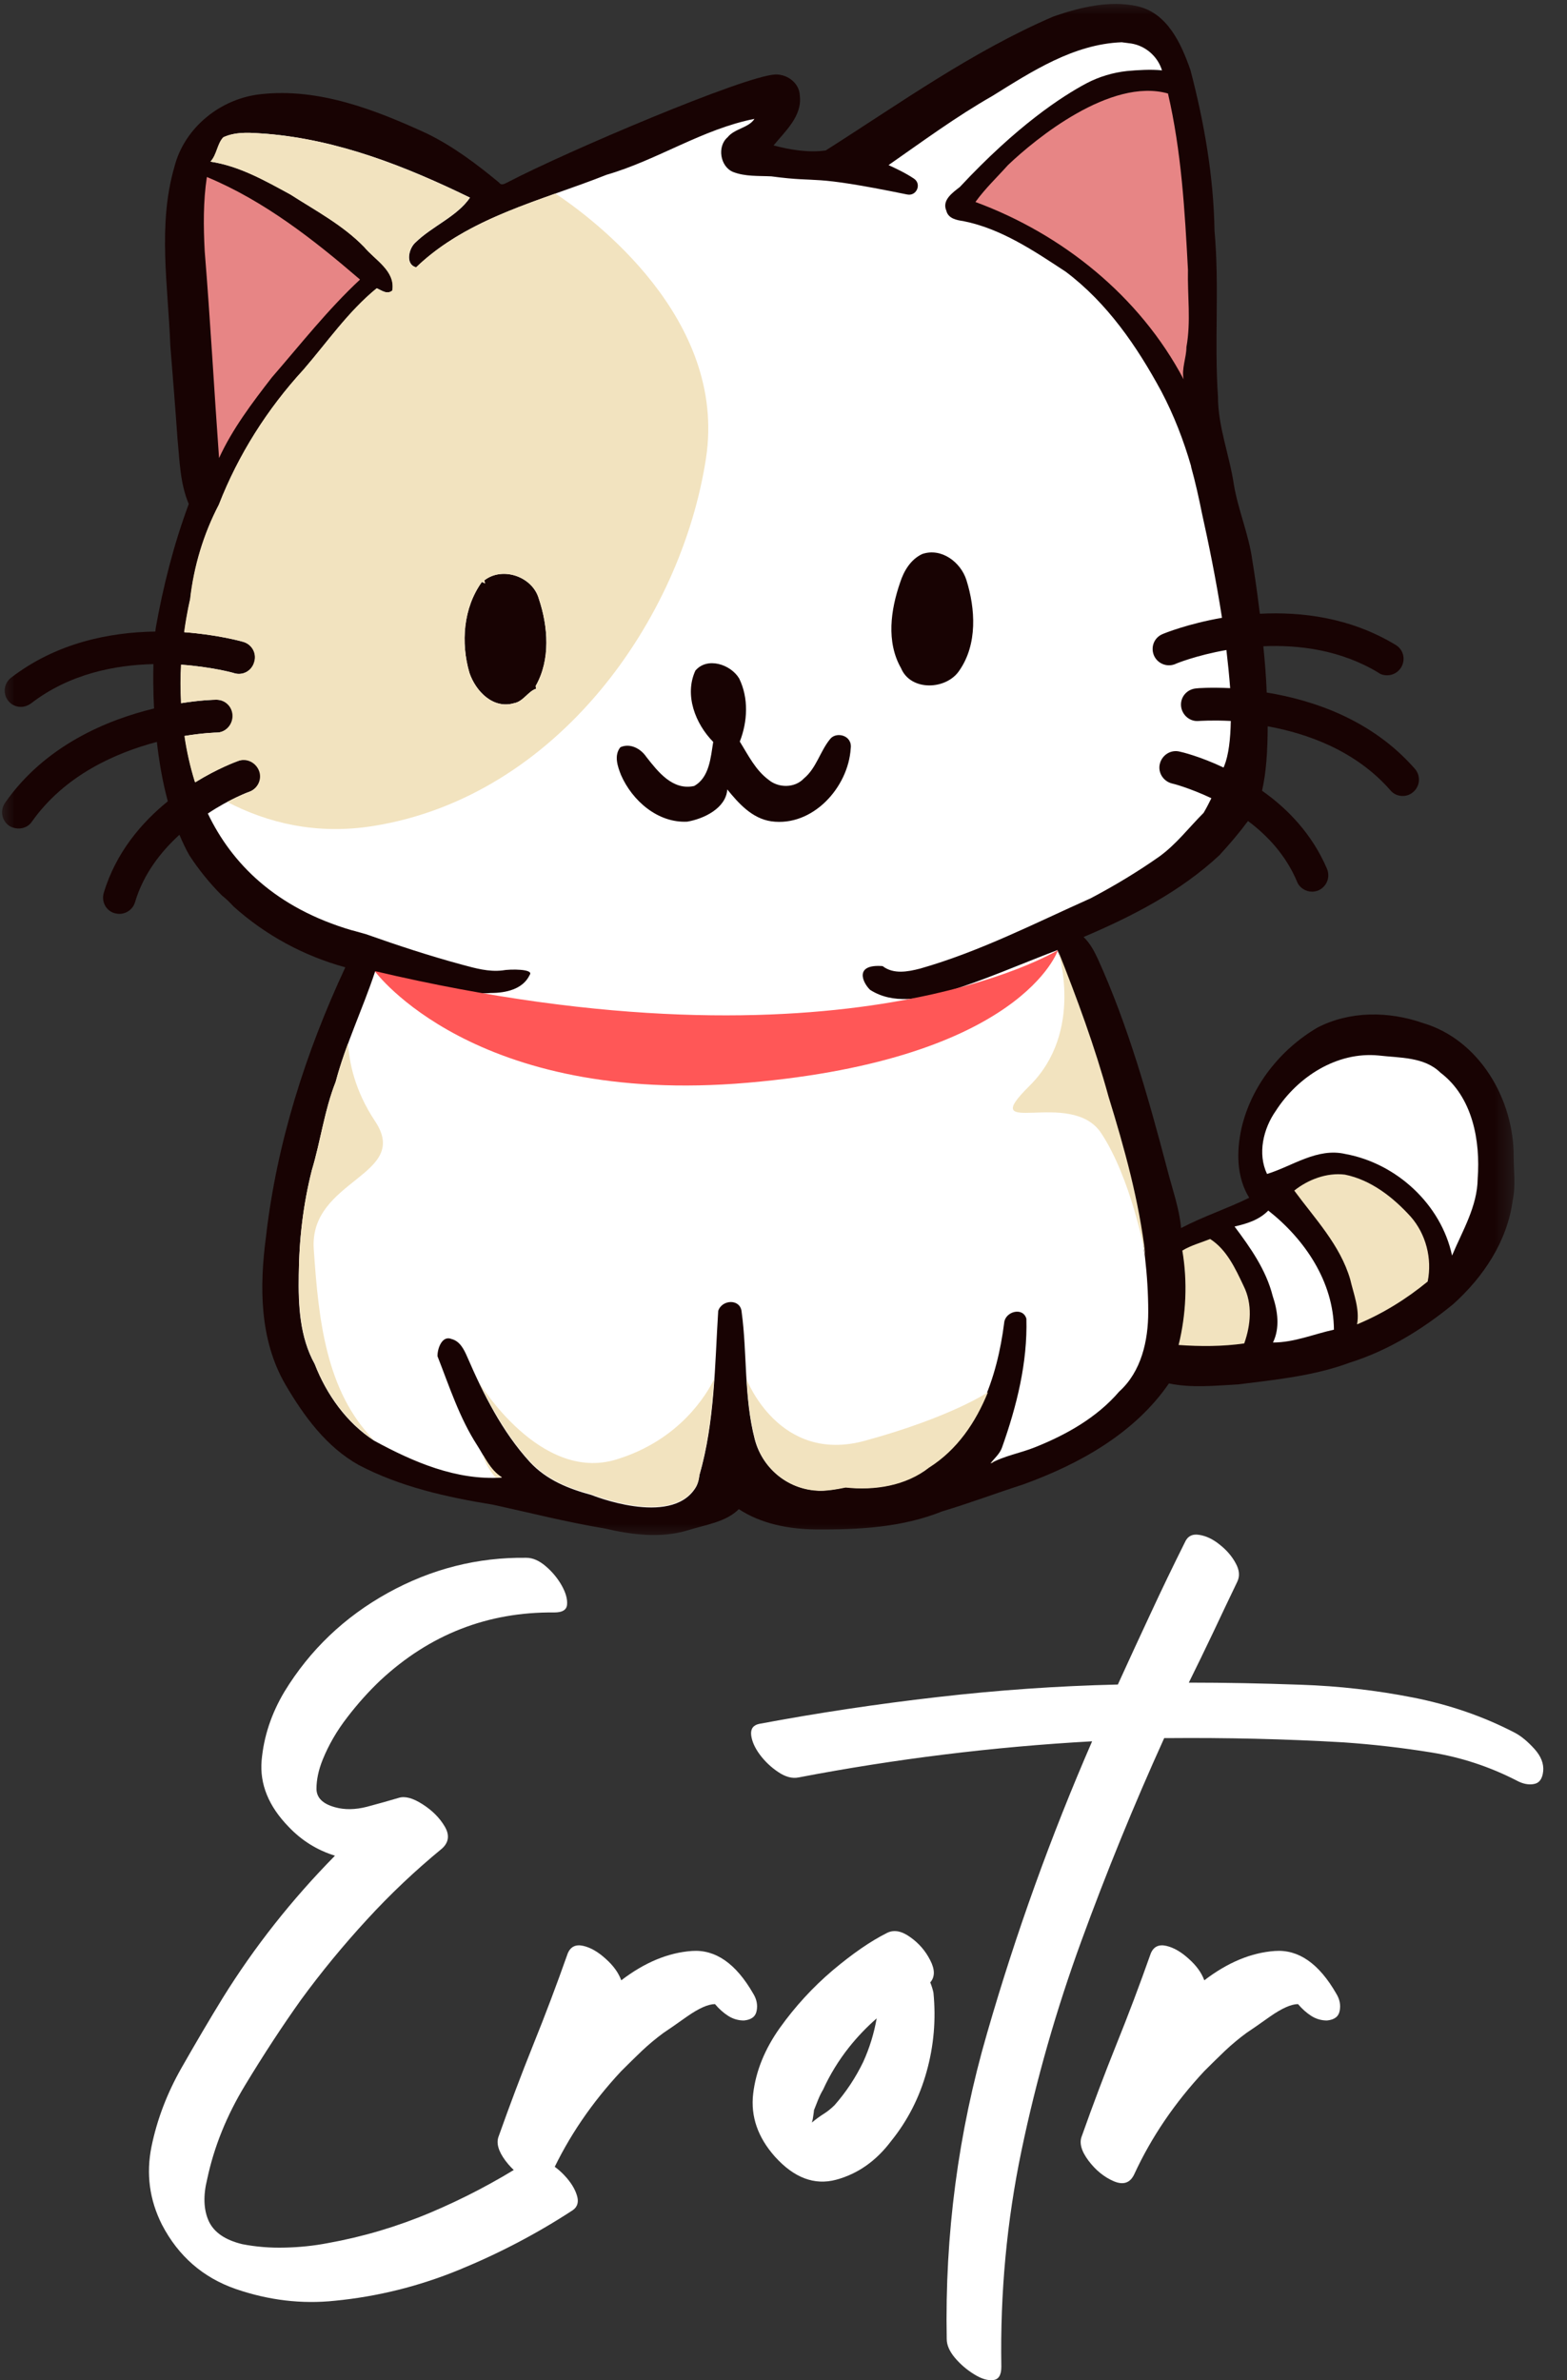 <svg xmlns="http://www.w3.org/2000/svg" width="54" height="82" viewBox="0 0 54 82" fill="none"><rect x="0" y="0" width="54" height="82" fill="#333333" stroke="none"/><mask id="mask0_2_326" style="mask-type:luminance" maskUnits="userSpaceOnUse" x="0" y="0" width="53" height="54"><path d="M0 0H52.391V53.094H0V0Z" fill="white"></path></mask><g mask="url(#mask0_2_326)"><path d="M52.129 41.35C51.946 42.76 51.116 44 50.072 44.935C49.016 45.798 47.831 46.531 46.529 46.939C45.289 47.402 43.965 47.532 42.672 47.694C41.875 47.737 41.068 47.824 40.282 47.661C39.097 49.384 37.191 50.441 35.262 51.14C34.325 51.442 33.409 51.787 32.473 52.067C31.083 52.627 29.576 52.702 28.1 52.691C27.184 52.68 26.227 52.497 25.461 51.992C25.009 52.444 24.298 52.53 23.694 52.724C22.758 53.003 21.767 52.874 20.841 52.658C19.548 52.444 18.277 52.12 16.995 51.84C15.402 51.581 13.797 51.226 12.363 50.472C11.244 49.847 10.468 48.781 9.832 47.694C8.939 46.153 8.939 44.311 9.166 42.61C9.532 39.39 10.534 36.255 11.9 33.325C10.479 32.938 9.144 32.217 8.045 31.226C7.937 31.107 7.809 30.977 7.646 30.849C7.226 30.428 6.849 29.964 6.527 29.47C6.397 29.243 6.289 29.007 6.183 28.759C5.547 29.34 4.943 30.105 4.652 31.085C4.576 31.332 4.351 31.484 4.113 31.484C4.06 31.484 4.007 31.473 3.952 31.462C3.65 31.376 3.489 31.063 3.575 30.763C3.996 29.362 4.89 28.329 5.783 27.606C5.6 26.928 5.481 26.228 5.406 25.56C4.016 25.926 2.24 26.692 1.099 28.307C0.991 28.468 0.819 28.543 0.635 28.543C0.527 28.543 0.408 28.51 0.311 28.446C0.053 28.263 -5.76377e-05 27.919 0.172 27.66C1.562 25.668 3.716 24.794 5.309 24.408C5.278 23.837 5.278 23.32 5.287 22.879C3.963 22.91 2.39 23.212 1.066 24.236C0.958 24.311 0.839 24.353 0.721 24.353C0.549 24.353 0.386 24.278 0.28 24.139C0.086 23.89 0.139 23.535 0.377 23.351C1.97 22.124 3.824 21.78 5.353 21.758C5.364 21.683 5.364 21.65 5.364 21.65C5.622 20.196 5.988 18.753 6.505 17.363C6.203 16.652 6.192 15.878 6.117 15.123C6.042 14.046 5.955 12.98 5.869 11.904C5.794 9.856 5.428 7.756 6.009 5.752C6.355 4.386 7.615 3.384 9.003 3.243C10.995 3.027 12.935 3.782 14.711 4.6C15.618 5.042 16.434 5.657 17.2 6.292C17.286 6.421 17.436 6.302 17.533 6.26C19.494 5.236 25.666 2.608 26.721 2.566C27.14 2.555 27.551 2.866 27.562 3.298C27.648 3.998 27.065 4.514 26.657 5.011C27.237 5.161 27.862 5.269 28.455 5.183C31.019 3.556 33.506 1.767 36.317 0.562C37.233 0.249 38.235 0.002 39.203 0.216C40.238 0.454 40.712 1.52 41.024 2.414C41.498 4.223 41.822 6.076 41.853 7.95C42.026 9.856 41.842 11.763 41.972 13.669C41.972 14.704 42.372 15.684 42.522 16.707C42.672 17.59 43.038 18.42 43.157 19.313C43.199 19.561 43.307 20.251 43.416 21.145C44.848 21.07 46.54 21.273 48.1 22.221C48.369 22.383 48.446 22.727 48.283 22.996C48.175 23.168 47.994 23.265 47.8 23.265C47.703 23.265 47.595 23.245 47.508 23.179C46.216 22.394 44.773 22.21 43.535 22.264C43.588 22.782 43.632 23.32 43.652 23.859C45.236 24.117 47.27 24.785 48.758 26.487C48.963 26.723 48.941 27.078 48.704 27.283C48.596 27.38 48.466 27.422 48.338 27.422C48.175 27.422 48.025 27.358 47.917 27.23C46.723 25.862 45.053 25.269 43.685 25.022C43.685 25.862 43.632 26.637 43.491 27.241C44.364 27.855 45.214 28.726 45.73 29.933C45.849 30.224 45.721 30.547 45.43 30.677C45.355 30.708 45.278 30.719 45.214 30.719C45 30.719 44.783 30.591 44.697 30.375C44.32 29.47 43.674 28.781 43.007 28.285C42.705 28.693 42.372 29.082 42.026 29.459C40.679 30.719 39.011 31.57 37.341 32.281C37.566 32.497 37.707 32.766 37.837 33.045C38.881 35.35 39.57 37.806 40.216 40.251C40.388 40.93 40.637 41.608 40.701 42.308C41.456 41.91 42.284 41.641 43.049 41.264C42.608 40.553 42.608 39.669 42.78 38.883C43.113 37.418 44.115 36.158 45.397 35.403C46.518 34.823 47.853 34.834 49.027 35.242C50.977 35.814 52.171 37.87 52.162 39.843C52.162 40.315 52.237 40.844 52.129 41.35Z" fill="#180303"></path></g><path d="M34.735 5.688C34.358 6.109 33.948 6.496 33.614 6.959C36.62 8.069 39.28 10.212 40.788 13.067C40.712 12.7 40.885 12.323 40.885 11.957C41.046 11.074 40.918 10.18 40.938 9.296C40.83 7.261 40.712 5.214 40.249 3.221C38.268 2.663 35.671 4.794 34.735 5.688ZM7.054 8.649C7.248 11.03 7.377 13.411 7.549 15.781C8.001 14.79 8.692 13.874 9.369 13.002C10.36 11.86 11.298 10.664 12.407 9.631C10.803 8.252 9.1 6.917 7.129 6.098C7.001 6.937 7.01 7.8 7.054 8.649Z" fill="#E78585"></path><path d="M45.968 45.809C45.957 44.161 44.966 42.696 43.706 41.705C43.393 42.027 42.974 42.157 42.544 42.255C43.093 42.987 43.631 43.751 43.857 44.646C44.029 45.152 44.115 45.743 43.868 46.251C44.6 46.251 45.278 45.959 45.968 45.809ZM49.64 36.955C49.081 36.405 48.241 36.449 47.508 36.363C46.076 36.222 44.719 37.096 43.965 38.27C43.534 38.883 43.329 39.746 43.663 40.445C44.536 40.176 45.397 39.529 46.366 39.757C48.122 40.079 49.662 41.489 50.039 43.256C50.395 42.405 50.911 41.566 50.922 40.606C51.019 39.302 50.75 37.795 49.64 36.955ZM41.315 24.838C41.003 24.871 40.734 24.633 40.701 24.333C40.668 24.02 40.895 23.751 41.207 23.718C41.262 23.707 41.714 23.676 42.392 23.707C42.361 23.287 42.316 22.846 42.263 22.394C41.218 22.577 40.507 22.868 40.496 22.879C40.205 22.996 39.883 22.857 39.764 22.577C39.646 22.286 39.775 21.963 40.066 21.844C40.141 21.811 40.938 21.489 42.111 21.284C41.908 19.971 41.639 18.667 41.423 17.698C41.315 17.16 41.196 16.621 41.046 16.083C41.046 16.072 41.046 16.061 41.046 16.061C40.787 15.167 40.454 14.305 40.022 13.486C39.183 11.935 38.159 10.439 36.727 9.362C35.629 8.64 34.497 7.875 33.195 7.617C32.968 7.584 32.676 7.53 32.612 7.261C32.451 6.895 32.828 6.637 33.076 6.443C35.057 4.32 36.597 3.318 37.449 2.866C37.879 2.641 38.353 2.5 38.837 2.447C39.203 2.414 39.667 2.383 40.044 2.425C39.894 1.939 39.472 1.575 38.978 1.498C38.87 1.487 38.762 1.467 38.654 1.456C36.996 1.52 35.564 2.458 34.196 3.307C32.946 4.02 31.794 4.87 30.62 5.688C30.856 5.796 31.202 5.957 31.491 6.151C31.772 6.335 31.588 6.765 31.266 6.701C27.787 5.99 28.347 6.313 26.582 6.076C26.139 6.054 25.686 6.087 25.267 5.926C24.814 5.743 24.706 5.042 25.073 4.73C25.311 4.428 25.805 4.406 25.999 4.095C24.201 4.45 22.65 5.516 20.904 6.021C18.654 6.917 16.145 7.476 14.347 9.21C13.958 9.113 14.086 8.563 14.313 8.36C14.894 7.789 15.746 7.466 16.198 6.809C13.989 5.732 11.664 4.816 9.197 4.611C8.702 4.578 8.164 4.514 7.701 4.73C7.484 4.967 7.484 5.322 7.259 5.569C8.261 5.721 9.144 6.227 10.015 6.701C10.889 7.261 11.825 7.756 12.557 8.51C12.934 8.963 13.634 9.329 13.528 10.008C13.345 10.159 13.162 10.008 12.988 9.931C12.008 10.73 11.286 11.785 10.468 12.732C9.219 14.09 8.217 15.673 7.549 17.385C7.021 18.398 6.688 19.507 6.558 20.648C6.558 20.648 6.452 21.079 6.355 21.78C7.506 21.866 8.314 22.091 8.389 22.113C8.691 22.2 8.863 22.513 8.766 22.813C8.68 23.115 8.367 23.287 8.067 23.19C8.045 23.179 7.301 22.976 6.246 22.899C6.224 23.309 6.224 23.751 6.246 24.225C6.924 24.117 7.387 24.106 7.453 24.106H7.462C7.776 24.106 8.023 24.353 8.023 24.666C8.023 24.978 7.776 25.238 7.473 25.238C7.453 25.238 7.021 25.247 6.365 25.355C6.441 25.882 6.558 26.423 6.73 26.95C7.528 26.454 8.164 26.228 8.228 26.206C8.519 26.098 8.841 26.26 8.95 26.551C9.058 26.842 8.896 27.164 8.605 27.272C8.594 27.272 7.937 27.51 7.162 28.027C7.981 29.739 9.488 31.279 12.138 32.054H12.149C12.299 32.098 12.449 32.14 12.612 32.184C13.711 32.572 14.819 32.938 15.94 33.239C16.381 33.358 16.844 33.488 17.308 33.433C17.588 33.38 18.407 33.38 18.255 33.585C18.018 34.09 17.416 34.209 16.919 34.209C15.54 34.306 14.238 33.777 12.924 33.477C12.504 34.748 11.911 35.975 11.566 37.279C11.178 38.258 11.05 39.313 10.748 40.315C10.448 41.5 10.306 42.707 10.296 43.925C10.274 44.968 10.329 46.067 10.845 46.994C11.255 48.049 11.944 49.018 12.892 49.633C14.238 50.365 15.724 51.01 17.297 50.904C16.888 50.644 16.694 50.182 16.445 49.794C15.832 48.846 15.487 47.769 15.077 46.725C15.068 46.476 15.229 45.992 15.562 46.131C15.854 46.206 15.993 46.498 16.101 46.745C16.661 48.038 17.308 49.331 18.265 50.375C18.837 50.99 19.591 51.29 20.388 51.506C20.388 51.506 23.091 52.605 23.954 51.279C24.04 51.151 24.082 51.001 24.104 50.818C24.631 48.998 24.631 47.047 24.75 45.163C24.878 44.763 25.525 44.732 25.558 45.205C25.752 46.617 25.633 48.135 26.01 49.589C26.268 50.569 27.12 51.29 28.133 51.345H28.142C28.142 51.345 28.422 51.398 29.133 51.237C30.125 51.345 31.202 51.184 32.01 50.549C33.689 49.481 34.368 47.446 34.605 45.571C34.638 45.185 35.251 45.013 35.37 45.432C35.412 46.95 35.035 48.448 34.53 49.869C34.455 50.085 34.271 50.236 34.13 50.419C34.616 50.149 35.165 50.063 35.671 49.858C36.749 49.428 37.804 48.834 38.568 47.941C39.333 47.252 39.569 46.186 39.569 45.196C39.569 42.663 38.925 40.176 38.181 37.773C37.707 36.061 37.093 34.393 36.436 32.733C35.154 33.219 33.905 33.777 32.59 34.176C31.752 34.413 30.77 34.607 29.984 34.101C29.726 33.854 29.424 33.208 30.415 33.283C30.792 33.574 31.288 33.477 31.708 33.369C33.755 32.786 35.661 31.807 37.588 30.946C38.407 30.514 39.194 30.041 39.947 29.512C40.529 29.093 40.971 28.51 41.476 28.005C41.573 27.844 41.659 27.672 41.745 27.499C40.992 27.144 40.41 26.992 40.388 26.992C40.088 26.917 39.894 26.615 39.969 26.314C40.044 26.012 40.346 25.818 40.648 25.893C40.712 25.904 41.348 26.056 42.166 26.443C42.177 26.423 42.177 26.401 42.188 26.39C42.339 26.012 42.403 25.474 42.414 24.838C41.767 24.805 41.337 24.838 41.315 24.838ZM18.471 23.729C18.201 23.815 18.029 24.17 17.716 24.225C16.995 24.439 16.392 23.815 16.176 23.179C15.876 22.146 15.962 20.939 16.608 20.046C16.628 20.057 16.683 20.088 16.714 20.099C16.705 20.068 16.694 20.013 16.694 19.991C17.319 19.507 18.352 19.863 18.568 20.626C18.89 21.586 18.976 22.727 18.46 23.632C18.46 23.654 18.471 23.698 18.471 23.729ZM29.316 25.787C29.23 27.133 28.003 28.49 26.582 28.296C25.913 28.199 25.45 27.672 25.062 27.197C25.02 27.844 24.254 28.21 23.684 28.307C22.672 28.36 21.787 27.585 21.401 26.701C21.282 26.401 21.152 26.023 21.379 25.743C21.712 25.593 22.078 25.787 22.273 26.076C22.672 26.584 23.177 27.241 23.921 27.078C24.448 26.787 24.492 26.087 24.578 25.56C23.963 24.936 23.576 23.945 23.963 23.104C24.373 22.619 25.181 22.888 25.472 23.373C25.805 24.053 25.763 24.86 25.494 25.549C25.783 26.012 26.032 26.529 26.485 26.864C26.829 27.153 27.389 27.153 27.701 26.82C28.133 26.465 28.261 25.882 28.605 25.463C28.81 25.194 29.382 25.324 29.316 25.787ZM33.065 23.093C32.623 23.773 31.385 23.826 31.05 23.018C30.534 22.113 30.695 21.004 31.019 20.068C31.147 19.669 31.385 19.269 31.783 19.086C32.44 18.861 33.108 19.366 33.303 19.982C33.614 20.973 33.689 22.189 33.065 23.093Z" fill="white"></path><path d="M36.458 32.733C36.458 32.733 35.23 36.482 25.774 37.301C16.317 38.119 12.913 33.455 12.913 33.455C29.091 37.268 36.458 32.733 36.458 32.733Z" fill="#FF5757"></path><path d="M42.855 44.3C42.575 43.709 42.275 43.051 41.703 42.685C41.379 42.815 41.046 42.901 40.744 43.084C40.927 44.161 40.874 45.282 40.616 46.337C41.37 46.39 42.134 46.39 42.877 46.283C43.103 45.648 43.169 44.926 42.855 44.3ZM48.619 41.921C48.014 41.253 47.251 40.65 46.346 40.467C45.721 40.39 45.075 40.639 44.601 41.017C45.311 41.985 46.183 42.89 46.529 44.075C46.646 44.58 46.862 45.099 46.765 45.626C47.648 45.26 48.467 44.752 49.199 44.15C49.36 43.353 49.135 42.513 48.619 41.921ZM24.33 15.781C25.062 10.966 20.422 7.52 19.14 6.668C17.405 7.283 15.671 7.928 14.336 9.21C13.948 9.113 14.078 8.563 14.303 8.36C14.885 7.789 15.735 7.466 16.188 6.809C13.981 5.732 11.653 4.816 9.186 4.611C8.692 4.578 8.153 4.514 7.69 4.73C7.474 4.967 7.474 5.322 7.249 5.569C8.25 5.721 9.133 6.227 10.005 6.701C10.878 7.261 11.814 7.756 12.547 8.51C12.924 8.963 13.624 9.329 13.517 10.008C13.334 10.159 13.151 10.008 12.979 9.931C11.997 10.73 11.276 11.785 10.457 12.732C9.208 14.09 8.206 15.673 7.54 17.385C7.011 18.398 6.677 19.508 6.549 20.648C6.549 20.648 6.441 21.079 6.344 21.78C7.496 21.866 8.304 22.091 8.379 22.113C8.681 22.2 8.853 22.513 8.756 22.813C8.67 23.115 8.358 23.287 8.056 23.19C8.034 23.179 7.291 22.976 6.236 22.899C6.214 23.309 6.214 23.751 6.236 24.225C6.914 24.117 7.377 24.106 7.443 24.106H7.454C7.765 24.106 8.012 24.353 8.012 24.666C8.012 24.978 7.765 25.238 7.463 25.238C7.443 25.238 7.011 25.247 6.355 25.355C6.43 25.873 6.549 26.401 6.71 26.928C6.721 26.939 6.721 26.939 6.73 26.95C7.518 26.465 8.153 26.239 8.206 26.218C8.498 26.109 8.82 26.271 8.928 26.562C9.036 26.853 8.875 27.175 8.584 27.283C8.573 27.283 8.272 27.402 7.829 27.628C9.219 28.349 10.9 28.77 12.86 28.457C19.193 27.445 23.48 21.348 24.33 15.781ZM18.471 23.729C18.202 23.815 18.03 24.17 17.717 24.225C16.995 24.439 16.393 23.815 16.177 23.179C15.876 22.146 15.962 20.94 16.609 20.046C16.629 20.057 16.684 20.088 16.715 20.099C16.706 20.068 16.695 20.013 16.695 19.991C17.319 19.508 18.352 19.863 18.568 20.626C18.89 21.586 18.977 22.727 18.46 23.632C18.46 23.654 18.471 23.698 18.471 23.729ZM10.812 43.029C10.976 45.443 11.223 47.93 12.893 49.622C11.944 48.998 11.245 48.027 10.845 46.983C10.329 46.045 10.285 44.958 10.296 43.914C10.307 42.696 10.448 41.48 10.748 40.304C11.051 39.302 11.179 38.248 11.567 37.268C11.686 36.816 11.836 36.374 11.997 35.933C12.03 36.599 12.224 37.57 12.924 38.625C14.184 40.509 10.651 40.628 10.812 43.029ZM24.61 47.511C24.535 48.62 24.407 49.73 24.104 50.796C24.082 50.979 24.04 51.14 23.954 51.259C23.092 52.583 20.389 51.484 20.389 51.484C19.603 51.279 18.837 50.968 18.266 50.355C17.534 49.556 16.984 48.609 16.512 47.63C16.512 47.63 18.612 51.096 21.249 50.278C23.425 49.611 24.352 48.038 24.61 47.511ZM16.64 50.117C16.812 50.408 16.995 50.71 17.297 50.893C17.222 50.893 17.158 50.904 17.081 50.904C16.867 50.655 16.715 50.397 16.64 50.117ZM32.021 50.558C31.214 51.193 30.135 51.356 29.144 51.248C28.423 51.398 28.153 51.356 28.153 51.356H28.142C27.131 51.29 26.28 50.58 26.022 49.6C25.839 48.911 25.774 48.221 25.731 47.522C25.731 47.522 26.851 50.452 29.813 49.633C32.774 48.825 34.045 47.963 34.045 47.963C33.626 48.998 32.99 49.944 32.021 50.558ZM34.25 50.3C34.239 50.322 34.239 50.355 34.228 50.375C34.208 50.386 34.175 50.397 34.153 50.419C34.186 50.375 34.217 50.343 34.25 50.3ZM39.473 43.256C39.453 43.148 38.968 40.573 37.944 39.033C36.9 37.462 33.581 39.282 35.479 37.407C37.374 35.533 36.459 32.744 36.459 32.744C37.114 34.393 37.73 36.061 38.202 37.784C38.751 39.562 39.259 41.392 39.473 43.256Z" fill="#F2E3BF"></path><path d="M18.106 74.509C18.297 74.366 18.517 74.348 18.766 74.45C19.015 74.556 19.244 74.723 19.454 74.948C19.669 75.177 19.81 75.404 19.879 75.629C19.952 75.853 19.905 76.025 19.74 76.142C18.509 76.948 17.2 77.633 15.814 78.201C14.431 78.767 13.008 79.12 11.543 79.263C10.404 79.384 9.267 79.25 8.129 78.86C6.996 78.468 6.146 77.728 5.58 76.64C5.15 75.785 5.031 74.89 5.221 73.952C5.412 73.02 5.756 72.117 6.254 71.242C6.752 70.368 7.225 69.564 7.675 68.832C8.763 67.079 10.052 65.445 11.543 63.931C10.928 63.74 10.395 63.409 9.946 62.935C9.257 62.228 8.946 61.466 9.016 60.649C9.089 59.829 9.349 59.041 9.8 58.283C10.678 56.844 11.867 55.708 13.367 54.877C14.87 54.047 16.462 53.644 18.143 53.668C18.357 53.668 18.577 53.763 18.802 53.954C19.026 54.144 19.209 54.364 19.352 54.613C19.493 54.862 19.557 55.082 19.542 55.272C19.531 55.459 19.385 55.551 19.103 55.551C16.806 55.527 14.806 56.309 13.103 57.895C12.702 58.276 12.323 58.699 11.968 59.162C11.611 59.622 11.327 60.111 11.118 60.627C10.975 60.984 10.906 61.316 10.906 61.623C10.906 61.931 11.118 62.144 11.543 62.261C11.874 62.354 12.241 62.349 12.642 62.246C13.041 62.14 13.407 62.037 13.741 61.938C13.955 61.871 14.228 61.944 14.561 62.158C14.892 62.369 15.147 62.623 15.323 62.92C15.499 63.213 15.469 63.468 15.235 63.682C14.312 64.44 13.447 65.257 12.642 66.136C11.836 67.011 11.078 67.931 10.371 68.897C9.73 69.797 9.091 70.773 8.452 71.828C7.811 72.882 7.375 73.963 7.14 75.073C6.998 75.644 7.016 76.124 7.192 76.516C7.371 76.906 7.758 77.171 8.349 77.314C8.822 77.406 9.312 77.446 9.821 77.432C10.329 77.421 10.82 77.369 11.294 77.278C12.499 77.062 13.676 76.714 14.825 76.23C15.971 75.747 17.066 75.172 18.106 74.509Z" fill="white"></path><path d="M25.958 68.685C26.075 68.876 26.114 69.072 26.075 69.271C26.04 69.472 25.894 69.584 25.636 69.608C25.445 69.608 25.266 69.557 25.101 69.454C24.934 69.348 24.78 69.211 24.639 69.044C24.405 69.044 24.084 69.187 23.68 69.469C23.279 69.753 23.008 69.941 22.867 70.033C22.607 70.223 22.358 70.432 22.119 70.656C21.885 70.881 21.647 71.113 21.409 71.352C20.392 72.441 19.588 73.622 18.999 74.897C18.858 75.205 18.622 75.287 18.288 75.146C17.957 75.003 17.666 74.767 17.416 74.436C17.168 74.102 17.092 73.82 17.189 73.586C17.567 72.522 17.962 71.474 18.376 70.443C18.792 69.414 19.187 68.366 19.563 67.301C19.66 67.066 19.838 66.978 20.098 67.037C20.356 67.096 20.614 67.246 20.874 67.484C21.138 67.718 21.315 67.965 21.409 68.224C22.215 67.608 23.024 67.271 23.841 67.213C24.656 67.154 25.361 67.645 25.958 68.685Z" fill="white"></path><path d="M32.167 68.648C32.258 69.572 32.181 70.478 31.933 71.366C31.687 72.256 31.28 73.055 30.709 73.762C30.191 74.45 29.559 74.893 28.812 75.095C28.065 75.294 27.361 75.029 26.702 74.296C26.113 73.632 25.863 72.91 25.955 72.128C26.048 71.348 26.356 70.59 26.878 69.857C27.402 69.125 28.004 68.469 28.687 67.887C29.376 67.306 30.002 66.874 30.57 66.59C30.804 66.473 31.07 66.522 31.368 66.737C31.665 66.947 31.896 67.213 32.057 67.535C32.222 67.854 32.222 68.106 32.057 68.297C32.105 68.414 32.141 68.531 32.167 68.648ZM29.75 71.029C29.964 70.557 30.118 70.059 30.211 69.535C29.859 69.843 29.541 70.176 29.259 70.531C28.902 70.982 28.603 71.467 28.365 71.989C28.295 72.106 28.237 72.227 28.189 72.348C28.145 72.465 28.098 72.582 28.05 72.699C28.05 72.725 28.043 72.784 28.028 72.875C28.017 72.969 28.002 73.051 27.977 73.124C28.118 73.007 28.255 72.908 28.387 72.824C28.519 72.742 28.643 72.641 28.761 72.524C29.16 72.07 29.489 71.571 29.75 71.029Z" fill="white"></path><path d="M52.22 59.704C52.434 59.821 52.654 60.005 52.879 60.254C53.103 60.503 53.203 60.757 53.18 61.015C53.154 61.279 53.048 61.429 52.857 61.462C52.671 61.497 52.471 61.455 52.257 61.338C51.334 60.865 50.363 60.545 49.349 60.378C48.332 60.213 47.314 60.096 46.294 60.026C44.281 59.909 42.26 59.862 40.228 59.88C40.203 59.88 40.179 59.88 40.155 59.88C40.13 59.88 40.119 59.88 40.119 59.88C39.078 62.176 38.126 64.508 37.262 66.876C36.397 69.245 35.711 71.648 35.203 74.084C34.694 76.519 34.464 79.003 34.507 81.534C34.507 81.821 34.416 81.975 34.229 81.995C34.039 82.019 33.819 81.953 33.57 81.797C33.321 81.645 33.101 81.457 32.91 81.233C32.72 81.008 32.625 80.79 32.625 80.581C32.557 76.981 33.02 73.469 34.017 70.04C35.007 66.608 36.214 63.257 37.635 59.99C34.227 60.18 30.856 60.596 27.519 61.235C27.305 61.279 27.072 61.219 26.823 61.052C26.574 60.887 26.362 60.686 26.186 60.451C26.01 60.213 25.911 59.988 25.886 59.777C25.862 59.563 25.955 59.433 26.164 59.389C28.2 59.008 30.25 58.701 32.31 58.466C34.366 58.228 36.436 58.083 38.522 58.034C38.897 57.21 39.276 56.389 39.657 55.573C40.038 54.752 40.428 53.943 40.829 53.141C40.921 52.926 41.086 52.839 41.32 52.877C41.558 52.912 41.796 53.023 42.031 53.214C42.269 53.401 42.452 53.613 42.58 53.851C42.712 54.086 42.73 54.298 42.639 54.489C42.355 55.08 42.076 55.666 41.803 56.247C41.529 56.824 41.25 57.397 40.968 57.968C42.223 57.968 43.507 57.994 44.822 58.041C46.135 58.085 47.424 58.232 48.689 58.481C49.958 58.73 51.136 59.138 52.22 59.704Z" fill="white"></path><path d="M46.05 68.685C46.167 68.876 46.206 69.072 46.167 69.271C46.132 69.472 45.986 69.584 45.728 69.608C45.537 69.608 45.358 69.557 45.193 69.454C45.026 69.348 44.872 69.211 44.731 69.044C44.497 69.044 44.176 69.187 43.772 69.469C43.371 69.753 43.1 69.941 42.959 70.033C42.699 70.223 42.45 70.432 42.211 70.656C41.977 70.881 41.739 71.113 41.501 71.352C40.484 72.441 39.681 73.622 39.091 74.897C38.95 75.205 38.714 75.287 38.38 75.146C38.049 75.003 37.758 74.767 37.509 74.436C37.26 74.102 37.184 73.82 37.282 73.586C37.659 72.522 38.054 71.474 38.468 70.443C38.884 69.414 39.279 68.366 39.655 67.301C39.752 67.066 39.93 66.978 40.19 67.037C40.448 67.096 40.706 67.246 40.966 67.484C41.23 67.718 41.407 67.965 41.501 68.224C42.307 67.608 43.116 67.271 43.933 67.213C44.748 67.154 45.453 67.645 46.05 68.685Z" fill="white"></path></svg>